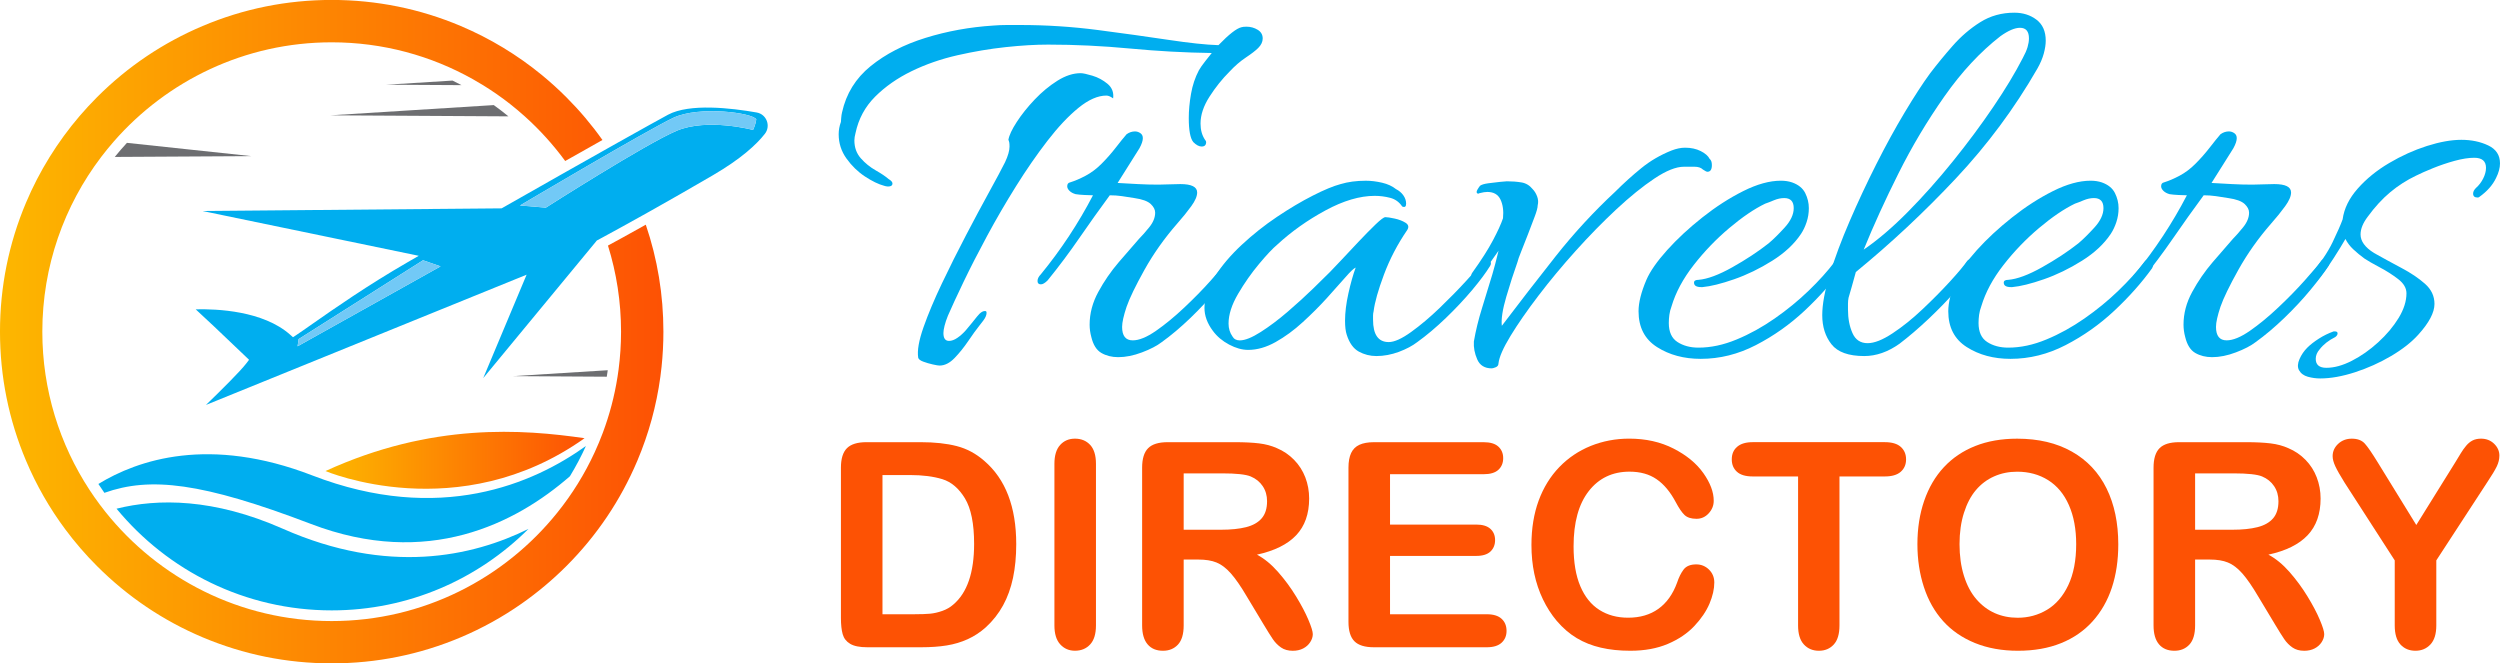 <?xml version="1.0" encoding="utf-8"?>
<!-- Generator: Adobe Illustrator 16.0.0, SVG Export Plug-In . SVG Version: 6.00 Build 0)  -->
<!DOCTYPE svg PUBLIC "-//W3C//DTD SVG 1.1//EN" "http://www.w3.org/Graphics/SVG/1.1/DTD/svg11.dtd">
<svg version="1.1" id="Calque_1" xmlns="http://www.w3.org/2000/svg" xmlns:xlink="http://www.w3.org/1999/xlink" x="0px" y="0px"
	 width="184.18px" height="48.875px" viewBox="0.782 0.859 184.18 48.875" enable-background="new 0.782 0.859 184.18 48.875"
	 xml:space="preserve">
<g>
	<g>
		<path fill="#6D6E71" d="M38.24,9.431c-0.35-0.287-0.71-0.563-1.08-0.83L25.123,9.355L38.24,9.431z"/>
		<path fill="#6D6E71" d="M45.556,28.134l-7.001,0.436l6.929,0.042C45.509,28.454,45.533,28.293,45.556,28.134z"/>
		<path fill="#6D6E71" d="M29.241,7.1l5.543,0.032c-0.22-0.115-0.441-0.229-0.665-0.337L29.241,7.1z"/>
		<path fill="#6D6E71" d="M19.305,12.362l-9.171-0.979c-0.311,0.336-0.609,0.682-0.897,1.038L19.305,12.362z"/>
		<path fill="#00AEEF" d="M8.03,36.514c0.144,0.22,0.291,0.44,0.443,0.653c3.373-1.198,7.165-0.779,15.228,2.296
			c8.588,3.279,15.066-0.032,19.067-3.516c0.436-0.717,0.831-1.461,1.179-2.23c-3.848,2.762-10.763,5.795-20.16,2.167
			C16.207,32.953,10.945,34.728,8.03,36.514z"/>
		<path fill="#00AEEF" d="M9.367,38.335c3.769,4.571,9.476,7.492,15.853,7.492c5.653,0,10.78-2.294,14.497-6.004
			c-4.145,2.051-10.355,3.411-18.093-0.009C16.526,37.564,12.414,37.574,9.367,38.335z"/>
		<linearGradient id="SVGID_1_" gradientUnits="userSpaceOnUse" x1="0.782" y1="25.297" x2="49.656" y2="25.297">
			<stop  offset="0" style="stop-color:#FDB700"/>
			<stop  offset="0.995" style="stop-color:#FD5204"/>
		</linearGradient>
		<path fill="url(#SVGID_1_)" d="M45.572,18.951c0.626,2.006,0.964,4.137,0.964,6.346c0,0.943-0.063,1.875-0.182,2.785
			c-0.023,0.178-0.049,0.358-0.077,0.531c-0.224,1.433-0.592,2.816-1.087,4.137c-0.183,0.489-0.384,0.969-0.601,1.439
			c-0.73,1.587-1.649,3.066-2.729,4.412c-3.91,4.883-9.917,8.013-16.642,8.013c-6.745,0-12.766-3.148-16.674-8.05
			c-0.286-0.36-0.56-0.726-0.822-1.101c-0.119-0.173-0.236-0.347-0.351-0.52c-2.193-3.352-3.471-7.353-3.471-11.647
			c0-4.832,1.616-9.292,4.335-12.871c0.298-0.392,0.61-0.776,0.935-1.147c3.911-4.471,9.654-7.301,16.047-7.301
			c3.779,0,7.33,0.99,10.411,2.722c0.254,0.142,0.502,0.289,0.75,0.441c0.688,0.425,1.353,0.887,1.986,1.384
			c0.371,0.292,0.732,0.597,1.083,0.912c1.101,0.989,2.097,2.09,2.974,3.286c0.984-0.557,1.906-1.078,2.745-1.548
			c-0.794-1.121-1.685-2.176-2.67-3.16c-0.289-0.289-0.585-0.57-0.887-0.844c-0.3-0.271-0.605-0.534-0.915-0.789
			c-1.805-1.479-3.803-2.688-5.964-3.603c-3.014-1.274-6.214-1.922-9.513-1.922c-3.299,0-6.499,0.647-9.513,1.922
			c-2.909,1.231-5.523,2.991-7.767,5.235c-0.897,0.899-1.718,1.857-2.458,2.87c-0.371,0.508-0.722,1.029-1.053,1.564
			c-0.657,1.062-1.234,2.173-1.724,3.334c-1.275,3.014-1.921,6.213-1.921,9.513c0,3.298,0.646,6.5,1.921,9.513
			c0.761,1.803,1.727,3.487,2.884,5.044c0.712,0.958,1.496,1.868,2.352,2.723c2.244,2.242,4.858,4.008,7.767,5.236
			c3.015,1.273,6.214,1.922,9.513,1.922c3.298,0,6.499-0.648,9.513-1.922c1.584-0.67,3.081-1.498,4.477-2.477
			c1.169-0.819,2.269-1.739,3.291-2.76c2.244-2.242,4.004-4.857,5.236-7.767c0.84-1.985,1.407-4.052,1.696-6.177
			c0.034-0.248,0.063-0.497,0.09-0.747c0.09-0.856,0.135-1.718,0.135-2.589c0-2.709-0.436-5.352-1.298-7.879
			C47.06,18.142,46.089,18.671,45.572,18.951z"/>
		<path fill="#00AEEF" d="M56.528,9.146c-1.889-0.333-4.943-0.682-6.525,0.162c-0.525,0.282-1.876,1.032-3.742,2.079
			c-0.111,0.063-0.226,0.127-0.342,0.193c-0.112,0.063-0.227,0.127-0.342,0.192c-0.836,0.469-1.755,0.988-2.736,1.542
			c-0.114,0.064-0.227,0.128-0.343,0.194c-0.113,0.064-0.228,0.128-0.342,0.193c-1.362,0.771-2.827,1.602-4.337,2.461l-0.082,0.047
			l-21.993,0.195c-0.001,0-0.003,0-0.003,0c0,0.003,0,0.006,0,0.009c0,0,0.002,0,0.003,0l15.887,3.291l-0.817,0.472
			c-2.984,1.723-5.403,3.417-7.003,4.536c-0.507,0.355-0.907,0.637-1.213,0.839l-0.231,0.152l-0.207-0.184
			c-1.994-1.767-5.395-1.91-6.962-1.872c0.649,0.598,1.828,1.697,3.7,3.496l0.232,0.223l-0.194,0.255
			c-0.462,0.604-1.886,2.013-2.981,3.071l23.623-9.596l-3.196,7.618l8.28-10.027l0.09-0.11l0.063-0.033
			c0.005-0.002,0.065-0.035,0.179-0.096c0.086-0.047,0.204-0.11,0.349-0.189c0.551-0.298,1.512-0.824,2.771-1.527
			c0.113-0.063,0.229-0.126,0.346-0.193c0.113-0.063,0.229-0.128,0.347-0.194c1.283-0.721,2.813-1.594,4.497-2.576
			c2.067-1.206,3.202-2.255,3.825-3.048C57.587,10.138,57.257,9.275,56.528,9.146z M22.705,26.371l0.078-0.53l9.163-5.807
			l1.294,0.449L22.705,26.371z M56.261,10.433c0,0-3.351-0.899-5.624,0.059c-2.273,0.958-9.642,5.665-9.642,5.665l-1.905-0.159
			c0,0,9.393-5.564,11.308-6.463c1.915-0.897,5.863-0.358,6.103,0.121C56.44,10.074,56.261,10.433,56.261,10.433z"/>
		<linearGradient id="SVGID_2_" gradientUnits="userSpaceOnUse" x1="24.761" y1="34.77" x2="43.848" y2="34.77">
			<stop  offset="0" style="stop-color:#FDB700"/>
			<stop  offset="0.995" style="stop-color:#FD5204"/>
		</linearGradient>
		<path fill="url(#SVGID_2_)" d="M24.761,35.561c0,0,9.805,4.181,19.087-2.418C39.338,32.487,32.606,31.966,24.761,35.561z"/>
		<path fill="#72C9F6" d="M50.397,9.534c-1.915,0.899-11.308,6.463-11.308,6.463l1.905,0.159c0,0,7.369-4.706,9.642-5.665
			c2.273-0.958,5.624-0.059,5.624-0.059s0.179-0.359,0.24-0.778C56.261,9.176,52.313,8.637,50.397,9.534z"/>
		<polygon fill="#72C9F6" points="22.783,25.841 22.705,26.371 33.24,20.483 31.946,20.034 		"/>
	</g>
	<g>
		<g>
			<path fill="#00AEEF" d="M65.912,14.544c-0.413-0.11-0.88-0.337-1.403-0.681c-0.523-0.344-0.977-0.784-1.362-1.321
				c-0.386-0.536-0.578-1.134-0.578-1.794c0-0.303,0.054-0.605,0.165-0.908c0-0.027,0.006-0.124,0.021-0.289
				c0.013-0.165,0.034-0.302,0.062-0.412c0.302-1.376,1.003-2.511,2.104-3.405s2.449-1.589,4.044-2.084
				c1.595-0.495,3.26-0.797,4.994-0.908c0.33-0.027,0.66-0.041,0.99-0.041s0.661,0,0.991,0c1.925,0,3.838,0.124,5.736,0.371
				c1.898,0.248,3.624,0.489,5.179,0.722c1.554,0.234,2.786,0.365,3.693,0.392c0.77-0.797,1.334-1.237,1.692-1.32
				c0.083-0.027,0.206-0.041,0.371-0.041c0.303,0,0.578,0.076,0.826,0.227c0.248,0.151,0.371,0.365,0.371,0.639
				c0,0.248-0.11,0.482-0.33,0.702c-0.192,0.192-0.495,0.426-0.908,0.701c-0.412,0.275-0.812,0.619-1.196,1.032
				c-0.551,0.55-1.046,1.169-1.486,1.856c-0.441,0.688-0.66,1.348-0.66,1.981c0,0.468,0.109,0.866,0.33,1.196
				c0.054,0.056,0.083,0.11,0.083,0.165c0,0.221-0.111,0.33-0.33,0.33c-0.193,0-0.399-0.109-0.619-0.33
				c-0.221-0.274-0.33-0.866-0.33-1.774c0-0.55,0.054-1.141,0.165-1.774c0.109-0.632,0.303-1.21,0.578-1.733
				c0.109-0.192,0.268-0.419,0.475-0.681c0.207-0.261,0.364-0.46,0.475-0.598c-1.981-0.027-3.989-0.137-6.025-0.33
				c-2.036-0.192-4.043-0.289-6.024-0.289c-0.936,0-1.981,0.062-3.137,0.186c-1.155,0.124-2.338,0.323-3.548,0.598
				c-1.211,0.275-2.339,0.667-3.384,1.176s-1.939,1.135-2.683,1.877c-0.742,0.743-1.224,1.637-1.444,2.683
				c-0.028,0.11-0.048,0.206-0.062,0.289c-0.014,0.082-0.021,0.165-0.021,0.248c0,0.522,0.158,0.963,0.475,1.32
				c0.316,0.358,0.681,0.653,1.093,0.887c0.413,0.234,0.729,0.447,0.949,0.639c0.192,0.111,0.289,0.221,0.289,0.33
				c0,0.111-0.062,0.18-0.186,0.207C66.221,14.612,66.077,14.6,65.912,14.544z M69.997,27.791c-0.083,0-0.248-0.028-0.495-0.083
				c-0.248-0.056-0.481-0.123-0.702-0.206c-0.221-0.082-0.344-0.18-0.372-0.289c-0.083-0.522,0.048-1.271,0.392-2.25
				c0.344-0.976,0.798-2.055,1.362-3.238c0.563-1.183,1.156-2.366,1.775-3.549c0.619-1.182,1.189-2.249,1.712-3.198
				c0.523-0.949,0.908-1.671,1.156-2.167c0.22-0.468,0.33-0.853,0.33-1.156c0-0.137-0.007-0.24-0.021-0.309
				c-0.014-0.067-0.035-0.13-0.062-0.186c0.055-0.33,0.261-0.77,0.619-1.32c0.357-0.55,0.798-1.1,1.32-1.65s1.08-1.011,1.671-1.383
				c0.592-0.371,1.162-0.557,1.713-0.557c0.165,0,0.454,0.062,0.867,0.186c0.413,0.124,0.783,0.324,1.114,0.598
				c0.33,0.276,0.467,0.633,0.413,1.073C82.597,7.969,82.432,7.9,82.295,7.9c-0.633,0-1.321,0.303-2.063,0.907
				c-0.743,0.606-1.506,1.417-2.291,2.436c-0.784,1.018-1.555,2.132-2.311,3.342c-0.757,1.21-1.465,2.429-2.125,3.652
				c-0.66,1.224-1.238,2.352-1.733,3.383c-0.495,1.033-0.881,1.865-1.155,2.498c-0.111,0.275-0.193,0.522-0.248,0.742
				c-0.056,0.221-0.083,0.399-0.083,0.537c0,0.385,0.137,0.577,0.413,0.577c0.192,0,0.398-0.075,0.619-0.228
				c0.219-0.15,0.426-0.336,0.619-0.557c0.302-0.357,0.578-0.694,0.826-1.01c0.248-0.316,0.467-0.447,0.66-0.393
				c0.027,0.027,0.042,0.069,0.042,0.123c0,0.165-0.083,0.358-0.249,0.578c-0.165,0.22-0.261,0.344-0.288,0.371
				c-0.221,0.276-0.489,0.647-0.805,1.114c-0.317,0.468-0.654,0.889-1.011,1.259C70.753,27.604,70.382,27.791,69.997,27.791z"/>
			<path fill="#00AEEF" d="M83.161,27.172c-0.468,0-0.88-0.104-1.237-0.309c-0.358-0.208-0.606-0.599-0.743-1.177
				c-0.083-0.303-0.124-0.605-0.124-0.908c0-0.825,0.212-1.63,0.64-2.414c0.426-0.785,0.928-1.513,1.506-2.188
				c0.577-0.673,1.072-1.244,1.485-1.712c0.22-0.22,0.475-0.509,0.764-0.866c0.289-0.358,0.433-0.715,0.433-1.073
				c0-0.22-0.11-0.433-0.33-0.64c-0.221-0.206-0.619-0.35-1.197-0.433c-0.33-0.055-0.64-0.103-0.928-0.144
				c-0.289-0.041-0.585-0.062-0.888-0.062c-0.77,1.046-1.52,2.099-2.249,3.157c-0.729,1.059-1.506,2.098-2.332,3.115
				c-0.193,0.193-0.358,0.289-0.495,0.289c-0.165,0-0.248-0.082-0.248-0.247s0.083-0.33,0.248-0.496
				c1.485-1.815,2.765-3.754,3.838-5.818c-0.138,0-0.345-0.007-0.619-0.021c-0.275-0.013-0.495-0.034-0.66-0.062
				c-0.193-0.054-0.345-0.137-0.454-0.247c-0.11-0.11-0.165-0.22-0.165-0.33c0-0.165,0.068-0.261,0.207-0.289
				c0.357-0.11,0.743-0.275,1.155-0.495c0.413-0.22,0.797-0.509,1.156-0.867c0.384-0.384,0.742-0.79,1.072-1.217
				c0.33-0.426,0.592-0.749,0.784-0.969c0.192-0.138,0.398-0.208,0.619-0.208c0.137,0,0.268,0.042,0.392,0.125
				c0.124,0.083,0.186,0.206,0.186,0.371c0,0.193-0.083,0.441-0.248,0.743c-0.248,0.386-0.516,0.813-0.805,1.279
				c-0.289,0.468-0.557,0.894-0.805,1.279c0.495,0.028,0.99,0.056,1.485,0.083c0.496,0.027,1.004,0.041,1.527,0.041
				c0.274,0,0.542-0.007,0.805-0.021c0.261-0.013,0.529-0.02,0.805-0.02c0.825,0,1.238,0.206,1.238,0.619
				c0,0.275-0.144,0.612-0.433,1.01c-0.289,0.4-0.64,0.833-1.052,1.3c-0.936,1.073-1.733,2.201-2.394,3.383
				C84.44,21.917,84,22.825,83.78,23.458c-0.22,0.66-0.33,1.155-0.33,1.485c0,0.66,0.261,0.991,0.784,0.991
				c0.468,0,1.038-0.234,1.712-0.702s1.368-1.038,2.084-1.714c0.715-0.673,1.362-1.333,1.94-1.98
				c0.578-0.646,0.99-1.135,1.237-1.465c0.055-0.082,0.138-0.124,0.248-0.124c0.11,0,0.207,0.049,0.289,0.146
				c0.083,0.097,0.083,0.213,0,0.351c-0.303,0.468-0.742,1.052-1.321,1.753c-0.577,0.702-1.224,1.396-1.939,2.084
				c-0.716,0.688-1.417,1.279-2.104,1.774c-0.358,0.275-0.846,0.53-1.465,0.763C84.295,27.055,83.711,27.172,83.161,27.172z"/>
			<path fill="#00AEEF" d="M102.185,27.09c-0.468,0-0.901-0.111-1.299-0.33c-0.399-0.221-0.695-0.633-0.887-1.239
				c-0.083-0.247-0.125-0.591-0.125-1.031c0-0.605,0.083-1.279,0.249-2.022c0.165-0.742,0.343-1.375,0.536-1.898
				c-0.138,0.056-0.392,0.296-0.763,0.722c-0.372,0.427-0.826,0.936-1.362,1.528c-0.537,0.592-1.129,1.183-1.775,1.773
				c-0.646,0.593-1.314,1.081-2.001,1.466c-0.688,0.385-1.362,0.577-2.022,0.577c-0.44,0-0.908-0.129-1.403-0.391
				c-0.495-0.263-0.895-0.6-1.197-1.012c-0.413-0.55-0.619-1.114-0.619-1.692c0-0.743,0.254-1.512,0.764-2.31
				c0.508-0.798,1.168-1.576,1.98-2.333c0.812-0.756,1.678-1.444,2.6-2.063c0.922-0.618,1.802-1.141,2.642-1.567
				c0.838-0.427,1.52-0.708,2.042-0.846c0.55-0.165,1.169-0.248,1.857-0.248c0.385,0,0.784,0.049,1.197,0.145
				c0.412,0.096,0.756,0.254,1.031,0.474c0.22,0.11,0.398,0.262,0.536,0.454c0.138,0.193,0.207,0.399,0.207,0.619
				s-0.097,0.289-0.289,0.206c-0.221-0.33-0.516-0.543-0.888-0.639c-0.371-0.096-0.75-0.145-1.135-0.145
				c-1.101,0-2.311,0.358-3.631,1.073c-1.32,0.715-2.503,1.554-3.549,2.518c-0.331,0.275-0.778,0.749-1.341,1.423
				c-0.564,0.674-1.08,1.411-1.548,2.208c-0.468,0.799-0.701,1.526-0.701,2.187c0,0.358,0.096,0.675,0.289,0.949
				c0.109,0.193,0.289,0.29,0.536,0.29c0.385,0,0.901-0.207,1.547-0.62c0.646-0.412,1.314-0.914,2.001-1.506
				s1.313-1.163,1.878-1.713c0.563-0.55,0.97-0.949,1.217-1.197c0.137-0.137,0.405-0.419,0.805-0.845
				c0.398-0.427,0.832-0.887,1.3-1.384c0.467-0.495,0.887-0.921,1.258-1.279c0.371-0.357,0.612-0.536,0.722-0.536
				c0.137,0,0.364,0.035,0.681,0.103c0.316,0.069,0.585,0.172,0.805,0.31s0.262,0.316,0.124,0.536
				c-0.716,1.046-1.286,2.139-1.713,3.28c-0.427,1.142-0.681,2.042-0.763,2.704c-0.028,0.11-0.042,0.213-0.042,0.31s0,0.199,0,0.309
				c0,1.102,0.385,1.651,1.156,1.651c0.412,0,0.962-0.247,1.65-0.743c0.688-0.495,1.389-1.086,2.104-1.774
				c0.715-0.687,1.368-1.354,1.96-2.001c0.592-0.646,0.997-1.135,1.218-1.465c0.082-0.082,0.165-0.124,0.247-0.124
				c0.109,0,0.207,0.049,0.289,0.146c0.083,0.097,0.083,0.213,0,0.351c-0.303,0.495-0.743,1.086-1.32,1.774
				c-0.578,0.688-1.225,1.375-1.939,2.063c-0.716,0.688-1.417,1.279-2.105,1.774c-0.357,0.275-0.812,0.516-1.361,0.722
				C103.285,26.985,102.735,27.09,102.185,27.09z"/>
			<path fill="#00AEEF" d="M110.685,27.997c-0.522,0-0.881-0.22-1.072-0.66c-0.193-0.44-0.276-0.88-0.248-1.32
				c0.137-0.798,0.337-1.616,0.599-2.455c0.261-0.84,0.516-1.672,0.764-2.498c0.055-0.192,0.123-0.439,0.206-0.742
				c0.082-0.303,0.165-0.633,0.248-0.99c-0.193,0.275-0.407,0.577-0.64,0.907c-0.234,0.33-0.475,0.675-0.723,1.032
				c-0.11,0.138-0.234,0.206-0.371,0.206c-0.111,0-0.193-0.062-0.248-0.186c-0.056-0.123-0.028-0.254,0.083-0.392
				c0.632-0.88,1.127-1.656,1.485-2.331c0.357-0.673,0.604-1.217,0.743-1.629c0.054-0.55-0.008-1.011-0.187-1.383
				c-0.179-0.371-0.502-0.557-0.97-0.557c-0.082,0-0.165,0.007-0.247,0.021c-0.083,0.014-0.18,0.035-0.289,0.062
				c-0.028,0-0.049,0.007-0.062,0.021c-0.015,0.014-0.035,0.02-0.063,0.02c-0.082,0-0.124-0.041-0.124-0.124
				c0-0.082,0.083-0.233,0.248-0.453c0.109-0.083,0.315-0.145,0.619-0.186c0.302-0.041,0.591-0.076,0.866-0.103
				s0.44-0.042,0.495-0.042c0.385,0,0.743,0.028,1.073,0.083s0.604,0.22,0.825,0.495c0.138,0.138,0.247,0.317,0.33,0.536
				c0.082,0.221,0.097,0.441,0.041,0.661c0,0.165-0.075,0.447-0.227,0.845c-0.151,0.399-0.316,0.833-0.495,1.3
				c-0.18,0.468-0.345,0.887-0.495,1.258c-0.151,0.373-0.241,0.626-0.269,0.765c-0.275,0.77-0.551,1.624-0.825,2.558
				c-0.275,0.936-0.386,1.65-0.33,2.146c1.293-1.705,2.613-3.411,3.961-5.117c1.348-1.705,2.807-3.286,4.375-4.746
				c0.632-0.632,1.28-1.217,1.94-1.753c0.66-0.537,1.401-0.97,2.228-1.3c0.355-0.137,0.686-0.206,0.99-0.206
				c0.439,0,0.824,0.082,1.153,0.247c0.33,0.165,0.551,0.358,0.663,0.578c0.107,0.083,0.164,0.234,0.164,0.454
				c0,0.33-0.11,0.495-0.33,0.495c-0.057,0-0.167-0.055-0.33-0.165c-0.139-0.137-0.345-0.206-0.618-0.206c-0.276,0-0.538,0-0.784,0
				c-0.578,0-1.302,0.289-2.167,0.866c-0.866,0.578-1.803,1.335-2.807,2.27c-1.004,0.936-2.001,1.955-2.991,3.055
				s-1.905,2.2-2.744,3.3c-0.84,1.102-1.527,2.092-2.063,2.972c-0.536,0.881-0.833,1.555-0.887,2.022
				c0,0.137-0.069,0.232-0.207,0.289C110.836,27.97,110.74,27.997,110.685,27.997z"/>
			<path fill="#00AEEF" d="M126.078,27.296c-1.238,0-2.312-0.289-3.219-0.867c-0.907-0.577-1.362-1.457-1.362-2.641
				c0-0.633,0.192-1.403,0.579-2.312c0.274-0.632,0.783-1.361,1.525-2.188c0.743-0.825,1.61-1.629,2.601-2.413
				s1.994-1.43,3.013-1.94c1.017-0.508,1.938-0.763,2.764-0.763c0.303,0,0.578,0.041,0.825,0.124
				c0.469,0.165,0.791,0.427,0.971,0.784c0.178,0.358,0.268,0.729,0.268,1.114c0,0.358-0.055,0.701-0.165,1.031
				c-0.109,0.33-0.248,0.619-0.413,0.867c-0.495,0.742-1.203,1.403-2.124,1.98c-0.922,0.578-1.857,1.032-2.807,1.362
				s-1.727,0.523-2.331,0.577h-0.083c-0.358,0-0.536-0.108-0.536-0.33c0-0.137,0.109-0.206,0.33-0.206
				c0.66-0.055,1.492-0.364,2.496-0.928c1.004-0.564,1.892-1.148,2.661-1.754c0.33-0.274,0.723-0.66,1.177-1.155
				s0.681-0.976,0.681-1.444c0-0.495-0.233-0.743-0.701-0.743c-0.248,0-0.503,0.056-0.764,0.165c-0.261,0.11-0.475,0.193-0.64,0.248
				c-0.798,0.385-1.678,0.984-2.641,1.795c-0.964,0.811-1.837,1.719-2.621,2.724c-0.784,1.004-1.327,2.016-1.63,3.032
				c-0.082,0.222-0.138,0.433-0.165,0.641c-0.027,0.205-0.041,0.405-0.041,0.598c0,0.66,0.213,1.128,0.64,1.403
				s0.942,0.413,1.548,0.413c0.908,0,1.842-0.199,2.807-0.6c0.962-0.397,1.896-0.914,2.805-1.547
				c0.908-0.632,1.74-1.313,2.497-2.042c0.757-0.729,1.396-1.438,1.919-2.125c0.082-0.11,0.18-0.172,0.289-0.187
				c0.109-0.013,0.178,0.007,0.206,0.062c0.11,0.028,0.165,0.103,0.165,0.228c0,0.124-0.028,0.241-0.082,0.351
				c-0.771,1.072-1.699,2.118-2.785,3.135c-1.088,1.019-2.285,1.864-3.591,2.538C128.834,26.959,127.481,27.296,126.078,27.296z"/>
			<path fill="#00AEEF" d="M138.126,27.09c-1.155,0-1.961-0.289-2.415-0.867s-0.68-1.293-0.68-2.146
				c0-0.797,0.185-1.801,0.558-3.013c0.37-1.21,0.858-2.516,1.464-3.919c0.604-1.403,1.259-2.8,1.96-4.189s1.403-2.668,2.104-3.837
				c0.702-1.169,1.314-2.111,1.837-2.827c0.522-0.688,1.087-1.375,1.692-2.063c0.604-0.688,1.278-1.265,2.021-1.733
				c0.742-0.468,1.582-0.702,2.517-0.702c0.634,0,1.177,0.172,1.631,0.516c0.454,0.344,0.681,0.86,0.681,1.547
				c0,0.276-0.048,0.592-0.144,0.949c-0.098,0.358-0.256,0.729-0.476,1.114c-1.678,2.917-3.68,5.613-6.004,8.088
				c-2.325,2.477-4.781,4.774-7.366,6.891c-0.11,0.413-0.213,0.784-0.31,1.114c-0.097,0.331-0.172,0.592-0.227,0.784
				c-0.028,0.138-0.042,0.283-0.042,0.435c0,0.15,0,0.295,0,0.433c0,0.66,0.11,1.238,0.331,1.733
				c0.219,0.495,0.591,0.743,1.114,0.743c0.495,0,1.106-0.241,1.836-0.724c0.729-0.48,1.465-1.071,2.208-1.774
				c0.743-0.7,1.416-1.382,2.022-2.042c0.604-0.66,1.03-1.169,1.278-1.527c0.082-0.082,0.166-0.124,0.247-0.124
				c0.11,0,0.199,0.056,0.269,0.167c0.069,0.11,0.062,0.247-0.021,0.412c-0.274,0.468-0.716,1.046-1.321,1.733
				c-0.604,0.688-1.279,1.382-2.021,2.085c-0.743,0.7-1.459,1.313-2.146,1.836C139.873,26.787,139.006,27.09,138.126,27.09z
				 M138.085,19.249c1.045-0.715,2.131-1.644,3.26-2.786c1.128-1.141,2.235-2.387,3.322-3.735c1.086-1.347,2.076-2.682,2.971-4.002
				c0.894-1.32,1.616-2.518,2.166-3.591c0.165-0.302,0.282-0.57,0.352-0.804c0.067-0.234,0.103-0.447,0.103-0.64
				c0-0.522-0.22-0.784-0.66-0.784c-0.385,0-0.866,0.207-1.444,0.619c-1.485,1.156-2.861,2.635-4.126,4.437
				c-1.266,1.801-2.394,3.692-3.384,5.674C139.654,15.617,138.8,17.488,138.085,19.249z"/>
			<path fill="#00AEEF" d="M148.896,27.296c-1.238,0-2.312-0.289-3.219-0.867c-0.908-0.577-1.362-1.457-1.362-2.641
				c0-0.633,0.192-1.403,0.578-2.312c0.275-0.632,0.784-1.361,1.526-2.188c0.743-0.825,1.61-1.629,2.601-2.413
				s1.994-1.43,3.013-1.94c1.017-0.508,1.939-0.763,2.765-0.763c0.302,0,0.578,0.041,0.825,0.124
				c0.468,0.165,0.791,0.427,0.97,0.784c0.178,0.358,0.269,0.729,0.269,1.114c0,0.358-0.056,0.701-0.165,1.031
				c-0.11,0.33-0.248,0.619-0.413,0.867c-0.495,0.742-1.203,1.403-2.125,1.98c-0.922,0.578-1.857,1.032-2.806,1.362
				c-0.949,0.33-1.727,0.523-2.332,0.577h-0.083c-0.358,0-0.536-0.108-0.536-0.33c0-0.137,0.11-0.206,0.33-0.206
				c0.66-0.055,1.492-0.364,2.496-0.928c1.005-0.564,1.892-1.148,2.662-1.754c0.33-0.274,0.722-0.66,1.176-1.155
				s0.682-0.976,0.682-1.444c0-0.495-0.234-0.743-0.701-0.743c-0.248,0-0.503,0.056-0.765,0.165
				c-0.261,0.11-0.474,0.193-0.639,0.248c-0.798,0.385-1.679,0.984-2.642,1.795s-1.836,1.719-2.62,2.724
				c-0.784,1.004-1.327,2.016-1.631,3.032c-0.082,0.222-0.137,0.433-0.165,0.641c-0.026,0.205-0.041,0.405-0.041,0.598
				c0,0.66,0.213,1.128,0.641,1.403c0.426,0.275,0.942,0.413,1.547,0.413c0.908,0,1.843-0.199,2.807-0.6
				c0.962-0.397,1.897-0.914,2.806-1.547c0.908-0.632,1.74-1.313,2.496-2.042c0.757-0.729,1.396-1.438,1.92-2.125
				c0.081-0.11,0.179-0.172,0.289-0.187c0.108-0.013,0.178,0.007,0.206,0.062c0.109,0.028,0.165,0.103,0.165,0.228
				c0,0.124-0.028,0.241-0.082,0.351c-0.771,1.072-1.7,2.118-2.786,3.135c-1.087,1.019-2.284,1.864-3.591,2.538
				C151.654,26.959,150.299,27.296,148.896,27.296z"/>
			<path fill="#00AEEF" d="M163.751,27.172c-0.468,0-0.881-0.104-1.238-0.309c-0.357-0.208-0.604-0.599-0.743-1.177
				c-0.082-0.303-0.124-0.605-0.124-0.908c0-0.825,0.213-1.63,0.641-2.414c0.426-0.785,0.928-1.513,1.506-2.188
				c0.577-0.673,1.073-1.244,1.485-1.712c0.22-0.22,0.476-0.509,0.763-0.866c0.289-0.358,0.435-0.715,0.435-1.073
				c0-0.22-0.11-0.433-0.33-0.64c-0.221-0.206-0.619-0.35-1.197-0.433c-0.33-0.055-0.639-0.103-0.928-0.144
				s-0.586-0.062-0.888-0.062c-0.771,1.046-1.521,2.099-2.249,3.157c-0.729,1.059-1.507,2.098-2.332,3.115
				c-0.192,0.193-0.357,0.289-0.494,0.289c-0.165,0-0.249-0.082-0.249-0.247s0.084-0.33,0.249-0.496
				c1.484-1.815,2.764-3.754,3.837-5.818c-0.138,0-0.344-0.007-0.619-0.021c-0.274-0.013-0.495-0.034-0.66-0.062
				c-0.192-0.054-0.344-0.137-0.454-0.247c-0.109-0.11-0.165-0.22-0.165-0.33c0-0.165,0.068-0.261,0.206-0.289
				c0.358-0.11,0.743-0.275,1.156-0.495c0.412-0.22,0.798-0.509,1.155-0.867c0.386-0.384,0.742-0.79,1.073-1.217
				c0.33-0.426,0.591-0.749,0.783-0.969c0.193-0.138,0.399-0.208,0.619-0.208c0.138,0,0.27,0.042,0.393,0.125
				c0.124,0.083,0.186,0.206,0.186,0.371c0,0.193-0.083,0.441-0.248,0.743c-0.247,0.386-0.515,0.813-0.804,1.279
				c-0.289,0.468-0.558,0.894-0.806,1.279c0.495,0.028,0.991,0.056,1.486,0.083s1.003,0.041,1.526,0.041
				c0.275,0,0.543-0.007,0.805-0.021c0.262-0.013,0.529-0.02,0.805-0.02c0.826,0,1.238,0.206,1.238,0.619
				c0,0.275-0.145,0.612-0.434,1.01c-0.289,0.4-0.64,0.833-1.052,1.3c-0.937,1.073-1.733,2.201-2.394,3.383
				c-0.66,1.184-1.102,2.092-1.321,2.725c-0.22,0.66-0.33,1.155-0.33,1.485c0,0.66,0.263,0.991,0.784,0.991
				c0.468,0,1.038-0.234,1.714-0.702c0.673-0.468,1.368-1.038,2.083-1.714c0.715-0.673,1.362-1.333,1.939-1.98
				c0.578-0.646,0.991-1.135,1.238-1.465c0.055-0.082,0.138-0.124,0.248-0.124c0.108,0,0.206,0.049,0.289,0.146
				c0.082,0.097,0.082,0.213,0,0.351c-0.304,0.468-0.743,1.052-1.321,1.753c-0.577,0.702-1.225,1.396-1.939,2.084
				s-1.418,1.279-2.104,1.774c-0.358,0.275-0.846,0.53-1.465,0.763C164.886,27.055,164.302,27.172,163.751,27.172z"/>
			<path fill="#00AEEF" d="M171.716,28.74c-0.304,0-0.605-0.041-0.907-0.124c-0.303-0.082-0.523-0.247-0.661-0.495
				c-0.11-0.22-0.096-0.489,0.042-0.805c0.137-0.316,0.33-0.599,0.577-0.846c0.22-0.22,0.502-0.44,0.846-0.66
				c0.345-0.221,0.708-0.399,1.094-0.537h0.083c0.137,0,0.206,0.048,0.206,0.144c0,0.098-0.056,0.187-0.165,0.27
				c-0.495,0.248-0.881,0.55-1.155,0.908c-0.193,0.219-0.289,0.453-0.289,0.701c0,0.44,0.261,0.66,0.784,0.66
				c0.578,0,1.203-0.172,1.877-0.517c0.674-0.344,1.321-0.797,1.94-1.362c0.618-0.563,1.12-1.161,1.507-1.794
				c0.384-0.633,0.576-1.238,0.576-1.816c0-0.385-0.205-0.735-0.619-1.052c-0.411-0.316-0.865-0.605-1.36-0.866
				c-0.495-0.261-0.867-0.476-1.114-0.641c-0.304-0.22-0.578-0.447-0.825-0.681c-0.248-0.233-0.441-0.488-0.578-0.763
				c-0.222,0.386-0.502,0.846-0.847,1.382c-0.344,0.538-0.75,1.094-1.217,1.671c-0.165,0.165-0.33,0.248-0.495,0.248
				s-0.248-0.069-0.248-0.206c0-0.083,0.069-0.22,0.207-0.413c0.742-0.88,1.292-1.692,1.65-2.434
				c0.356-0.743,0.604-1.306,0.743-1.692c0.108-0.797,0.48-1.554,1.114-2.27c0.632-0.715,1.402-1.341,2.311-1.877
				c0.908-0.537,1.836-0.956,2.785-1.259c0.949-0.302,1.795-0.454,2.538-0.454c0.742,0,1.402,0.138,1.98,0.414
				c0.578,0.275,0.866,0.715,0.866,1.32c0,0.33-0.096,0.688-0.288,1.073c-0.248,0.523-0.661,0.99-1.238,1.403
				c-0.028,0.027-0.068,0.041-0.124,0.041c-0.22,0-0.33-0.096-0.33-0.289c0-0.137,0.068-0.275,0.206-0.412
				c0.22-0.193,0.399-0.427,0.537-0.702c0.137-0.275,0.206-0.536,0.206-0.784c0-0.495-0.289-0.742-0.866-0.742
				c-0.413,0-0.896,0.076-1.445,0.226c-0.55,0.152-1.079,0.331-1.588,0.537s-0.928,0.392-1.258,0.557
				c-0.688,0.33-1.322,0.736-1.898,1.217c-0.578,0.482-1.129,1.08-1.651,1.795c-0.357,0.468-0.536,0.907-0.536,1.32
				c0,0.495,0.33,0.949,0.99,1.362c0.687,0.385,1.368,0.756,2.042,1.114c0.674,0.357,1.245,0.742,1.713,1.155
				c0.468,0.412,0.701,0.908,0.701,1.485c0,0.633-0.398,1.39-1.196,2.27c-0.496,0.551-1.163,1.074-2.001,1.569
				c-0.84,0.495-1.728,0.893-2.662,1.196C173.339,28.588,172.486,28.74,171.716,28.74z"/>
		</g>
		<g>
			<path fill="#FD5204" d="M64.611,33.435H68.6c1.038,0,1.928,0.097,2.669,0.289c0.742,0.191,1.415,0.554,2.021,1.082
				c1.573,1.347,2.36,3.395,2.36,6.143c0,0.907-0.079,1.734-0.237,2.483c-0.159,0.749-0.402,1.425-0.732,2.026
				c-0.329,0.601-0.752,1.139-1.268,1.612c-0.405,0.364-0.848,0.655-1.33,0.876c-0.481,0.22-0.998,0.374-1.55,0.464
				c-0.554,0.09-1.177,0.134-1.871,0.134h-3.989c-0.556,0-0.975-0.084-1.257-0.253c-0.282-0.168-0.466-0.404-0.552-0.71
				c-0.086-0.307-0.129-0.704-0.129-1.19v-11.08c0-0.659,0.147-1.137,0.443-1.433C63.474,33.583,63.952,33.435,64.611,33.435z
				 M65.796,35.857v10.255h2.319c0.508,0,0.906-0.015,1.195-0.041c0.289-0.028,0.587-0.098,0.897-0.207
				c0.309-0.109,0.577-0.264,0.804-0.464c1.024-0.866,1.536-2.356,1.536-4.474c0-1.489-0.226-2.606-0.675-3.35
				c-0.45-0.741-1.005-1.213-1.665-1.416c-0.659-0.202-1.457-0.304-2.391-0.304H65.796z"/>
			<path fill="#FD5204" d="M78.463,46.936V35.032c0-0.618,0.141-1.082,0.422-1.391c0.282-0.311,0.646-0.465,1.093-0.465
				c0.46,0,0.833,0.153,1.118,0.459c0.285,0.307,0.428,0.771,0.428,1.396v11.903c0,0.627-0.143,1.094-0.428,1.402
				c-0.285,0.309-0.658,0.464-1.118,0.464c-0.439,0-0.802-0.156-1.087-0.47C78.606,48.02,78.463,47.555,78.463,46.936z"/>
			<path fill="#FD5204" d="M89.058,42.082h-1.072v4.854c0,0.64-0.141,1.109-0.423,1.413c-0.281,0.302-0.649,0.453-1.103,0.453
				c-0.488,0-0.866-0.158-1.133-0.475c-0.268-0.315-0.402-0.779-0.402-1.392V35.311c0-0.659,0.147-1.137,0.443-1.433
				c0.295-0.295,0.773-0.443,1.433-0.443h4.978c0.687,0,1.274,0.03,1.762,0.088c0.488,0.059,0.927,0.178,1.319,0.355
				c0.474,0.199,0.893,0.484,1.257,0.855c0.364,0.371,0.641,0.803,0.83,1.293c0.189,0.492,0.283,1.013,0.283,1.562
				c0,1.127-0.318,2.027-0.953,2.7c-0.636,0.674-1.6,1.151-2.891,1.433c0.542,0.289,1.062,0.715,1.556,1.278
				c0.495,0.563,0.937,1.163,1.325,1.799s0.691,1.209,0.907,1.722c0.216,0.511,0.325,0.863,0.325,1.056
				c0,0.2-0.064,0.396-0.191,0.593c-0.127,0.195-0.3,0.351-0.52,0.464c-0.22,0.113-0.474,0.17-0.763,0.17
				c-0.344,0-0.632-0.081-0.866-0.242c-0.233-0.162-0.434-0.365-0.603-0.613c-0.168-0.247-0.396-0.611-0.685-1.093l-1.227-2.041
				c-0.44-0.749-0.833-1.318-1.181-1.711c-0.347-0.391-0.699-0.659-1.056-0.803C90.051,42.153,89.6,42.082,89.058,42.082z
				 M90.81,35.733h-2.824v4.153h2.742c0.735,0,1.354-0.063,1.855-0.19s0.885-0.343,1.149-0.649c0.265-0.306,0.397-0.727,0.397-1.262
				c0-0.42-0.106-0.789-0.319-1.108c-0.213-0.32-0.509-0.559-0.887-0.717C92.565,35.81,91.861,35.733,90.81,35.733z"/>
			<path fill="#FD5204" d="M110.083,35.795h-6.895v3.71h6.349c0.467,0,0.815,0.105,1.046,0.315c0.229,0.209,0.345,0.485,0.345,0.829
				s-0.113,0.623-0.34,0.84c-0.228,0.216-0.577,0.325-1.051,0.325h-6.349v4.298h7.132c0.48,0,0.843,0.11,1.087,0.334
				s0.365,0.521,0.365,0.893c0,0.356-0.121,0.646-0.365,0.87s-0.606,0.335-1.087,0.335h-8.318c-0.667,0-1.146-0.147-1.438-0.443
				c-0.292-0.295-0.438-0.772-0.438-1.433V35.311c0-0.438,0.065-0.798,0.196-1.077c0.13-0.278,0.334-0.48,0.613-0.608
				c0.278-0.126,0.634-0.19,1.066-0.19h8.081c0.488,0,0.851,0.108,1.087,0.325c0.237,0.217,0.356,0.5,0.356,0.85
				c0,0.358-0.119,0.645-0.356,0.861C110.933,35.688,110.571,35.795,110.083,35.795z"/>
			<path fill="#FD5204" d="M127.078,43.772c0,0.48-0.119,1.002-0.355,1.562c-0.238,0.559-0.611,1.109-1.119,1.648
				c-0.508,0.54-1.158,0.978-1.947,1.314c-0.791,0.336-1.71,0.505-2.762,0.505c-0.798,0-1.522-0.076-2.175-0.228
				c-0.653-0.15-1.245-0.386-1.778-0.705c-0.532-0.32-1.021-0.74-1.469-1.264c-0.398-0.474-0.738-1.004-1.02-1.592
				c-0.282-0.587-0.493-1.215-0.635-1.88c-0.14-0.666-0.211-1.374-0.211-2.123c0-1.217,0.178-2.306,0.531-3.269
				c0.354-0.961,0.86-1.783,1.52-2.468c0.66-0.684,1.433-1.203,2.319-1.562c0.886-0.356,1.831-0.536,2.835-0.536
				c1.223,0,2.311,0.245,3.265,0.732c0.955,0.487,1.688,1.091,2.196,1.809c0.508,0.719,0.763,1.396,0.763,2.035
				c0,0.352-0.124,0.66-0.372,0.929c-0.246,0.268-0.545,0.401-0.896,0.401c-0.391,0-0.684-0.093-0.88-0.279
				c-0.197-0.185-0.414-0.504-0.655-0.958c-0.398-0.748-0.866-1.309-1.407-1.68c-0.538-0.371-1.202-0.556-1.993-0.556
				c-1.258,0-2.259,0.478-3.004,1.433c-0.746,0.955-1.118,2.312-1.118,4.07c0,1.175,0.165,2.152,0.495,2.932
				c0.329,0.781,0.797,1.362,1.401,1.747c0.604,0.386,1.313,0.577,2.122,0.577c0.88,0,1.625-0.218,2.232-0.654
				c0.606-0.437,1.065-1.076,1.374-1.923c0.131-0.397,0.293-0.722,0.484-0.974c0.192-0.25,0.504-0.376,0.93-0.376
				c0.362,0,0.677,0.128,0.937,0.382C126.947,43.078,127.078,43.395,127.078,43.772z"/>
			<path fill="#FD5204" d="M139.639,35.96H136.3v10.976c0,0.633-0.141,1.102-0.422,1.407c-0.282,0.306-0.646,0.459-1.093,0.459
				c-0.454,0-0.822-0.155-1.107-0.464c-0.286-0.309-0.428-0.775-0.428-1.402V35.96h-3.34c-0.522,0-0.911-0.114-1.165-0.345
				s-0.38-0.534-0.38-0.912c0-0.393,0.131-0.701,0.396-0.928c0.264-0.228,0.647-0.341,1.148-0.341h9.729
				c0.529,0,0.923,0.117,1.181,0.351c0.258,0.234,0.387,0.54,0.387,0.918s-0.131,0.682-0.392,0.912
				C140.553,35.846,140.162,35.96,139.639,35.96z"/>
			<path fill="#FD5204" d="M149.39,33.177c1.565,0,2.91,0.318,4.034,0.954s1.975,1.539,2.552,2.711
				c0.577,1.171,0.864,2.546,0.864,4.128c0,1.168-0.158,2.229-0.474,3.185c-0.316,0.955-0.79,1.782-1.422,2.483
				s-1.408,1.237-2.329,1.607c-0.921,0.371-1.976,0.557-3.164,0.557c-1.182,0-2.239-0.191-3.175-0.572
				c-0.934-0.381-1.714-0.919-2.34-1.613c-0.625-0.694-1.097-1.528-1.416-2.505c-0.319-0.975-0.479-2.029-0.479-3.163
				c0-1.161,0.166-2.226,0.499-3.195c0.334-0.969,0.816-1.793,1.448-2.473c0.633-0.68,1.402-1.201,2.31-1.562
				C147.205,33.357,148.236,33.177,149.39,33.177z M153.739,40.948c0-1.106-0.179-2.064-0.536-2.876
				c-0.356-0.81-0.867-1.423-1.53-1.84c-0.662-0.415-1.423-0.622-2.282-0.622c-0.612,0-1.178,0.114-1.696,0.345
				c-0.519,0.229-0.965,0.565-1.34,1.005c-0.374,0.439-0.669,1.002-0.886,1.685c-0.217,0.684-0.324,1.452-0.324,2.304
				c0,0.859,0.107,1.635,0.324,2.329s0.521,1.27,0.917,1.727c0.395,0.457,0.849,0.799,1.36,1.025c0.513,0.227,1.073,0.34,1.686,0.34
				c0.783,0,1.503-0.195,2.159-0.587c0.655-0.393,1.179-0.996,1.566-1.814C153.544,43.15,153.739,42.145,153.739,40.948z"/>
			<path fill="#FD5204" d="M163.572,42.082H162.5v4.854c0,0.64-0.142,1.109-0.423,1.413c-0.282,0.302-0.649,0.453-1.104,0.453
				c-0.486,0-0.865-0.158-1.133-0.475c-0.268-0.315-0.402-0.779-0.402-1.392V35.311c0-0.659,0.148-1.137,0.443-1.433
				c0.295-0.295,0.772-0.443,1.433-0.443h4.978c0.687,0,1.274,0.03,1.763,0.088c0.488,0.059,0.928,0.178,1.318,0.355
				c0.475,0.199,0.894,0.484,1.259,0.855c0.364,0.371,0.64,0.803,0.828,1.293c0.189,0.492,0.285,1.013,0.285,1.562
				c0,1.127-0.318,2.027-0.954,2.7c-0.636,0.674-1.599,1.151-2.891,1.433c0.543,0.289,1.062,0.715,1.557,1.278
				c0.493,0.563,0.936,1.163,1.323,1.799c0.389,0.636,0.69,1.209,0.907,1.722c0.217,0.511,0.325,0.863,0.325,1.056
				c0,0.2-0.064,0.396-0.19,0.593c-0.128,0.195-0.301,0.351-0.521,0.464c-0.22,0.113-0.474,0.17-0.763,0.17
				c-0.343,0-0.632-0.081-0.865-0.242c-0.233-0.162-0.436-0.365-0.604-0.613c-0.168-0.247-0.396-0.611-0.685-1.093l-1.227-2.041
				c-0.44-0.749-0.834-1.318-1.18-1.711c-0.348-0.391-0.7-0.659-1.058-0.803C164.564,42.153,164.114,42.082,163.572,42.082z
				 M165.324,35.733H162.5v4.153h2.741c0.734,0,1.354-0.063,1.854-0.19c0.502-0.127,0.885-0.343,1.149-0.649
				c0.265-0.306,0.396-0.727,0.396-1.262c0-0.42-0.106-0.789-0.319-1.108c-0.213-0.32-0.508-0.559-0.886-0.717
				C167.078,35.81,166.375,35.733,165.324,35.733z"/>
			<path fill="#FD5204" d="M177.207,46.936v-4.791l-3.689-5.721c-0.323-0.516-0.551-0.918-0.686-1.206
				c-0.134-0.289-0.2-0.539-0.2-0.752c0-0.351,0.136-0.653,0.406-0.907c0.271-0.254,0.607-0.382,1.005-0.382
				c0.419,0,0.737,0.119,0.954,0.356s0.541,0.709,0.974,1.417l2.824,4.587l2.854-4.587c0.172-0.282,0.316-0.519,0.434-0.712
				c0.115-0.191,0.245-0.372,0.386-0.54c0.141-0.169,0.298-0.298,0.47-0.387c0.171-0.089,0.38-0.135,0.628-0.135
				c0.384,0,0.706,0.127,0.964,0.377c0.257,0.251,0.386,0.541,0.386,0.871c0,0.268-0.065,0.536-0.195,0.804
				c-0.131,0.269-0.354,0.639-0.67,1.113l-3.782,5.803v4.791c0,0.627-0.144,1.094-0.433,1.402c-0.29,0.309-0.657,0.464-1.103,0.464
				c-0.454,0-0.822-0.153-1.103-0.459C177.348,48.037,177.207,47.568,177.207,46.936z"/>
		</g>
	</g>
</g>
</svg>
